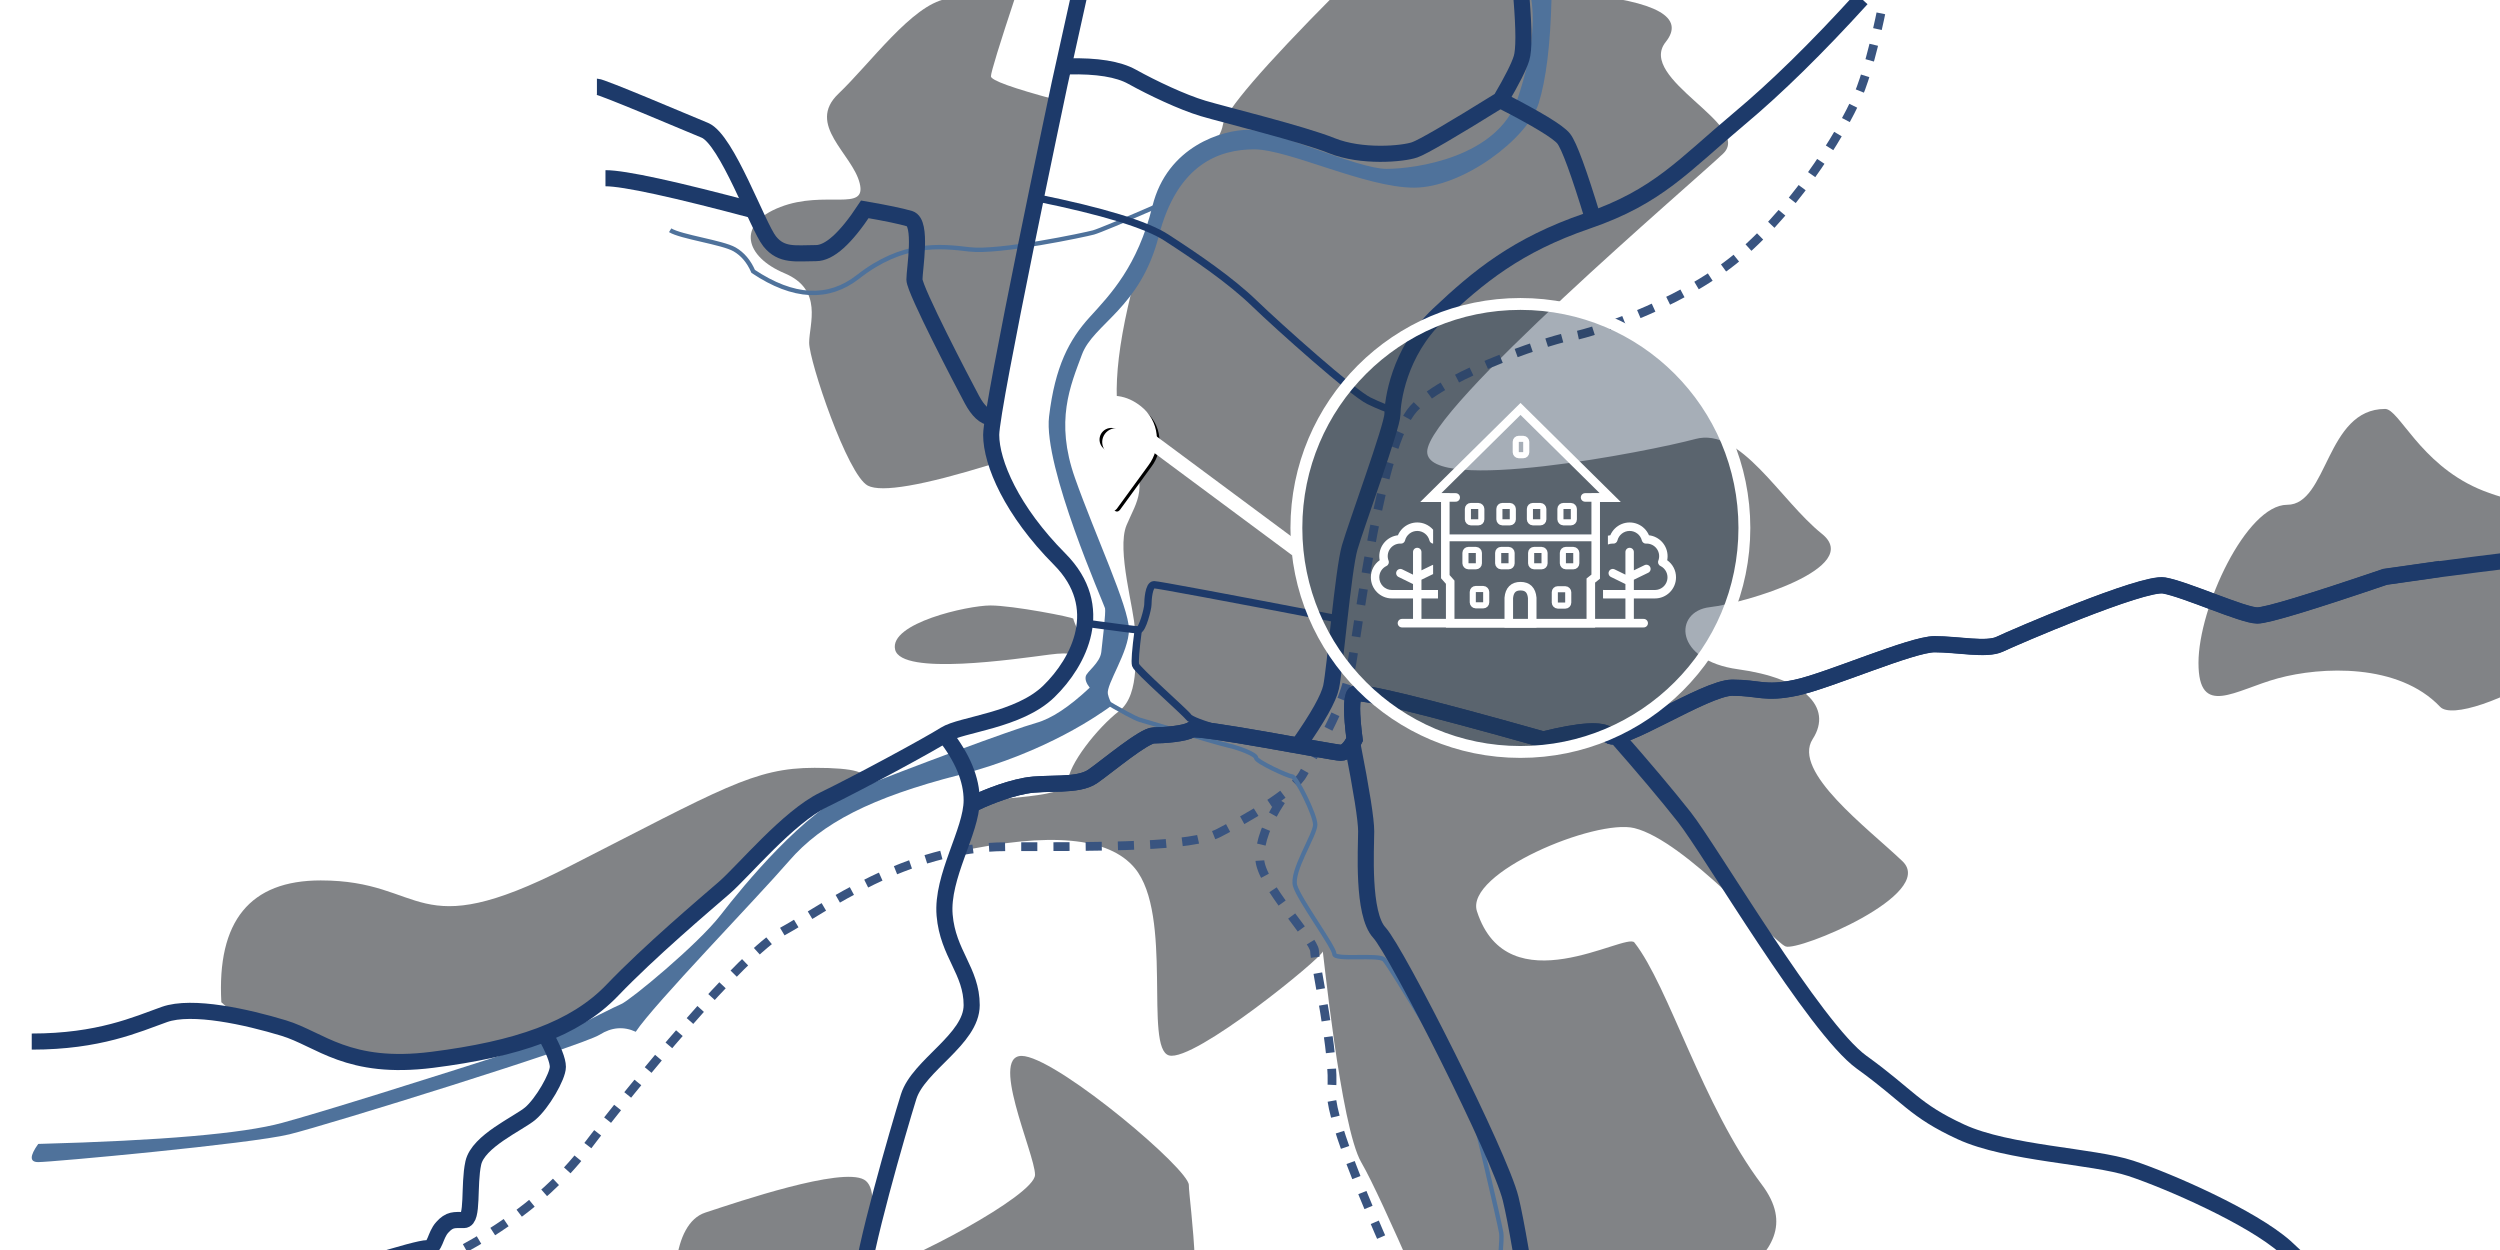 <?xml version="1.0" encoding="UTF-8"?>
<svg width="2048px" height="1024px" viewBox="0 0 2048 1024" version="1.1" xmlns="http://www.w3.org/2000/svg" xmlns:xlink="http://www.w3.org/1999/xlink">
    <!-- Generator: Sketch 61 (89581) - https://sketch.com -->
    <title>Wasen Karte</title>
    <desc>Created with Sketch.</desc>
    <defs>
        <path d="M910.26,417 C909.325,416.573 908.541,415.887 908.008,415.024 C899.327,403.059 890.577,391.136 881.943,379.135 C878.655,374.528 876.665,369.164 876.169,363.573 C874.712,349.013 882.794,335.007 896.505,329.231 C909.81,323.615 922.379,325.328 933.63,334.307 C940.482,339.732 944.836,347.591 945.723,356.147 C946.84,364.657 944.551,373.263 939.331,380.173 C930.928,391.701 922.518,403.246 914.1,414.816 C913.552,415.762 912.72,416.526 911.716,416.999 L910.26,417 Z M921.862,360.17 C921.88,355.58 919.117,351.432 914.857,349.648 C910.601,347.861 905.678,348.79 902.373,351.998 C899.071,355.21 898.034,360.074 899.746,364.335 C901.457,368.597 905.581,371.421 910.203,371.499 C913.264,371.535 916.214,370.36 918.403,368.234 C920.592,366.109 921.833,363.207 921.862,360.17 L921.862,360.17 Z" id="path-1"></path>
        <filter x="-16.9%" y="-15.2%" width="145.1%" height="134.7%" filterUnits="objectBoundingBox" id="filter-2">
            <feMorphology radius="1.8" operator="dilate" in="SourceAlpha" result="shadowSpreadOuter1"></feMorphology>
            <feOffset dx="4" dy="2" in="shadowSpreadOuter1" result="shadowOffsetOuter1"></feOffset>
            <feGaussianBlur stdDeviation="4" in="shadowOffsetOuter1" result="shadowBlurOuter1"></feGaussianBlur>
            <feComposite in="shadowBlurOuter1" in2="SourceAlpha" operator="out" result="shadowBlurOuter1"></feComposite>
            <feColorMatrix values="0 0 0 0 0   0 0 0 0 0   0 0 0 0 0  0 0 0 0.117 0" type="matrix" in="shadowBlurOuter1"></feColorMatrix>
        </filter>
    </defs>
    <g id="Wasen-Karte" stroke="none" stroke-width="1" fill="none" fill-rule="evenodd">
        <path d="M181.328,821.062 C177.658,754.515 204.781,721.241 262.697,721.241 C349.57,721.241 337.998,775.152 464.722,710.596 C591.446,646.039 617.676,629 667.305,629 C700.391,629 713.302,632.872 706.039,640.616 L656.961,665.947 L602.052,721.241 L541.106,772.154 L494.463,821.062 L444.5,847.326 L342.538,871 L262.697,856.991 L195.934,833.934 L181.328,821.062 Z" id="Path-44" fill-opacity="0.5" fill="#04080E"></path>
        <path d="M654.572,1118.083 C630.91,1118.083 570.29,1132.977 559.266,1095.459 C548.242,1057.94 550.206,1002.406 577.814,993.345 C605.422,984.284 689.198,955.82 707.845,966.375 C726.492,976.931 699.643,1041.845 720.025,1038.659 C740.406,1035.473 847.897,979.592 847.897,962.37 C847.897,945.147 808.243,859.769 839.634,865.253 C871.024,870.737 973.895,957.858 973.895,970.761 C973.895,983.663 989.54,1084.397 966.052,1084.397 C942.564,1084.397 839.735,1087.492 802.867,1071.286 C766,1055.08 726.367,1108.047 720.025,1113.065 C713.683,1118.083 678.234,1118.083 654.572,1118.083 Z" id="Path-46" fill-opacity="0.5" fill="#04080E"></path>
        <path d="M859.672,536.253 C832.268,539.809 738.403,553.834 733.287,532.165 C728.172,510.495 792.786,496 811.35,496 C829.914,496 879.267,505.663 879.267,506.871 C879.267,507.677 881.178,512.508 885,521.366 L879.267,542.413 C884.473,535.936 877.941,533.883 859.672,536.253 Z" id="Path-50" fill-opacity="0.5" fill="#04080E"></path>
        <path d="M811.772,380.527 C755.715,397.836 722.104,403.606 710.939,397.836 C694.19,389.182 662.861,295.861 662.861,280.754 C662.861,265.647 674.705,237.254 642.654,223.835 C610.604,210.417 602.566,183.759 639.252,169.58 C675.938,155.401 710.293,174.151 704.237,150.021 C698.182,125.89 660.249,102.181 686.818,76.824 C713.386,51.467 747.002,4.312 775.136,-0.872 C793.891,-4.328 812.993,-5.614 832.442,-4.73 C818.662,36.819 811.772,59.232 811.772,62.509 C811.772,65.786 829.515,72.188 865,81.717 L815.764,334.799 L811.772,380.527 Z" id="Path-43" fill-opacity="0.5" fill="#04080E"></path>
        <path d="M795.836,658.631 C795.836,662.142 791.891,675.228 784,697.889 C859.973,681.295 908.512,685.724 929.615,711.177 C961.27,749.356 937.13,858.863 957.655,864.602 C978.18,870.341 1083.568,784.078 1083.568,779.466 C1083.568,774.854 1098.097,923.173 1115.194,952.269 C1132.292,981.366 1184.894,1105.977 1191.16,1120.705 C1195.337,1130.524 1193.603,1149.622 1185.959,1178 L1322.699,1174.079 C1307.764,1178.164 1313.158,1160.373 1338.882,1120.705 C1377.467,1061.203 1492.061,1035.263 1443.234,970.377 C1394.408,905.491 1367.185,808.122 1338.882,772.089 C1332.075,763.423 1235.265,824.752 1209.933,746.571 C1199.746,715.13 1307.082,670.555 1338.882,678.392 C1380.751,688.71 1452.247,771.189 1462.788,775.327 C1473.329,779.466 1586.835,732.554 1558.461,705.473 C1530.086,678.392 1467.776,632.059 1484.933,605.465 C1502.089,578.871 1476.764,555.474 1423.884,548.275 C1371.005,541.076 1370.944,500.784 1400.68,497.399 C1430.417,494.014 1526.917,464.901 1492.485,437.288 C1458.053,409.674 1426.095,349.524 1388.709,359.653 C1351.324,369.781 1169.152,405.376 1169.152,370.081 C1169.152,334.786 1386.949,149.361 1411.561,125.885 C1436.174,102.409 1340.408,64.614 1364.559,34.376 C1380.659,14.217 1357.271,1.092 1294.395,-5 L1094.156,-5 C1034.579,55.022 1003.767,90.875 1001.721,102.559 C999.675,114.244 986.873,129.027 963.314,146.907 L929.615,228.402 C912.432,293.295 910.184,338.116 922.872,362.863 C941.903,399.985 931.346,409.965 922.872,430.226 C914.398,450.486 929.615,500.58 929.615,515.729 C929.615,530.877 934.705,568.738 916.876,582.422 C899.047,596.105 874.798,626.833 874.798,640.987 C874.798,655.142 795.836,653.366 795.836,658.631 Z" id="Path-47" fill-opacity="0.5" fill="#04080E"></path>
        <path d="M1998.971,579.04 C1964.836,543.051 1901.532,546.05 1866.202,555.647 C1830.871,565.244 1801,588.519 1801,543.051 C1801,497.583 1840.233,413.52 1873.649,413.52 C1907.064,413.52 1905.175,335 1953.904,335 C1965.239,335 1982.093,379.162 2029.885,400.186 C2077.638,421.193 2156.332,419.049 2161.382,449.625 C2173.003,519.995 2017.231,598.292 1998.971,579.04 Z" id="Path-49" fill-opacity="0.5" fill="#04080E"></path>
        <path d="M31.323,937.105 C132.373,934.393 198.979,928.641 231.143,919.848 C263.306,911.055 336.809,888.204 451.652,851.295 C484.891,834.177 503.971,824.59 508.891,822.533 C516.271,819.447 571.661,773.732 590.322,749.61 C608.983,725.487 659.576,663.739 700.44,647.021 C741.305,630.302 830.374,597.323 848.908,592.189 C861.265,588.766 875.865,579.147 892.708,563.331 C889.927,559.835 888.837,556.758 889.438,554.1 C890.34,550.113 901.173,543.132 902.182,534.165 C903.191,525.198 906.011,501.56 905.242,498.294 C904.474,495.028 854.496,382.378 859.393,341.252 C864.289,300.125 875.924,278.207 892.708,259.772 C909.493,241.336 931.912,218.265 944.05,168.961 C956.189,119.657 1001.692,106.336 1022.736,106.336 C1043.78,106.336 1112.007,138.334 1135.707,138.334 C1159.408,138.334 1227.131,129.027 1243.318,80.532 C1254.109,48.201 1257.805,21.024 1254.404,-1 L1271,-1 C1270.075,36.688 1266.56,65.257 1260.456,84.707 C1251.3,113.881 1198.011,153.736 1158.389,153.736 C1118.766,153.736 1055.576,122.356 1027.375,122.356 C999.174,122.356 964.415,134.173 949.256,193.44 C934.098,252.707 895.719,265.086 886.301,290.516 C876.882,315.946 864.116,344.813 880.596,391.533 C897.076,438.252 924.843,497.338 924.843,515.751 C924.843,534.165 905.896,560.715 907.581,568.546 C909.266,576.376 912.98,576.615 907.581,580.221 C902.182,583.828 858.195,616.241 785.875,634.815 C713.555,653.389 673.234,674.257 646.427,705.271 C619.62,736.284 535.703,822.643 520.797,845.228 C510.895,840.679 501.058,841.476 491.286,847.618 C476.629,856.831 269.158,921.354 237.119,929.229 C205.08,937.105 41.969,952 31.323,952 C24.226,952 24.226,947.035 31.323,937.105 Z" id="Path-25" fill="#4F729B"></path>
        <path d="M952,167 C918.857,181.412 900.099,189.224 895.724,190.434 C889.161,192.25 818.532,207.249 794.185,204.293 C769.838,201.338 739.423,198.222 702.928,226.758 C678.599,245.782 649.967,244.308 617.032,222.337 C613.456,214.12 608.366,208.105 601.761,204.293 C591.854,198.576 557.827,194.098 549,188.625" id="Path-52" stroke="#4F729B" stroke-width="3.6"></path>
        <path d="M23,1113 C248.153,1059.945 364.715,1031.238 372.686,1026.881 C384.642,1020.346 441.38,991.559 479.736,940.866 C518.092,890.173 607.498,781.376 641.386,762.857 C675.274,744.338 742.049,693.617 824.351,693.617 C906.654,693.617 976.131,693.907 998.562,682.271 C1020.993,670.634 1059.461,649.016 1067.57,633.83 C1075.68,618.645 1100.739,582.359 1107.515,542.939 C1114.291,503.519 1130.834,364.99 1157.98,334.782 C1185.126,304.573 1279.567,275.57 1286.874,275.57 C1294.181,275.57 1374.001,252.191 1424.187,209.993 C1474.373,167.795 1514.411,99.542 1524.472,72.305 C1531.18,54.147 1538.022,26.712 1545,-10" id="Path-40" stroke="#395480" stroke-width="7.2" stroke-dasharray="13.2"></path>
        <path d="M1049.465,656 C1037.822,673.85 1032,689.638 1032,703.365 C1032,723.956 1076.894,769.84 1076.894,779.059 C1076.894,788.278 1094.246,866.089 1090.783,892.985 C1088.475,910.916 1112.167,973.643 1161.859,1081.166 C1180.623,1110.369 1188.449,1129.949 1185.335,1139.907 C1182.222,1149.865 1179.811,1162.896 1178.104,1179" id="Path-41" stroke="#395480" stroke-width="7.2" stroke-dasharray="13.2"></path>
        <path d="M26,853.26 C81.14,853.26 111.864,839.194 134.653,831.073 C157.443,822.953 202.412,833.102 232.343,842.167 C262.274,851.231 284.843,876.989 354.136,868.198 C423.428,859.408 470.929,843.242 501.522,811.276 C532.114,779.31 577.252,741.183 593.2,727.35 C609.148,713.518 645.56,669.35 674.806,655.134 C704.052,640.917 760.773,610.226 774.142,601.745 C787.511,593.264 834.487,590.457 859.251,566.368 C884.014,542.278 907.16,497.361 868.052,458.029 C828.944,418.697 811.988,379.285 811.988,356.232 C811.988,333.178 868.052,68.584 868.052,68.584 C868.052,68.584 873.854,42.39 885.459,-10" id="Path-26" stroke="#1D3A6A" stroke-width="13.2"></path>
        <path d="M901,572 C918.935,582.646 929.884,588.548 933.848,589.705 C939.793,591.44 998.058,608.966 1006.189,610.716 C1014.32,612.465 1029.001,617.925 1029.001,620.869 C1029.001,623.813 1055.327,636.044 1058.463,636.044 C1061.6,636.044 1077.434,667.324 1077.434,675.586 C1077.434,683.848 1057.341,713.934 1060.993,725.721 C1064.646,737.507 1093.074,776.048 1093.074,781.472 C1093.074,786.895 1128.847,781.579 1133.8,785.999 C1138.753,790.419 1201.527,895.633 1204.283,902.47 C1207.039,909.308 1228.205,1000.582 1229.82,1009.984 C1231.436,1019.385 1221.614,1095.467 1221.614,1107.634 C1221.614,1119.8 1218.163,1171.987 1218.163,1179" id="Path-51" stroke="#4F729B" stroke-width="3.6"></path>
        <path d="M773.837,602 C788.612,620.783 796,638.653 796,655.611 C796,681.048 771.136,717.991 773.837,749.713 C776.538,781.436 796,795.333 796,823.399 C796,851.465 752.457,872.562 744.365,898.378 C736.272,924.195 705.815,1029.391 705.815,1052.55 C705.815,1075.709 707.841,1169.648 694,1178" id="Path-27" stroke="#1D3A6A" stroke-width="13.2"></path>
        <path d="M889,510.489 C915.95,514.163 930.503,516 932.659,516 C935.893,516 940.348,498.527 940.348,495.229 C940.348,491.932 941.017,479 945.392,479 C948.309,479 999.512,488.539 1099,507.616" id="Path-28" stroke="#1D3A6A" stroke-width="6"></path>
        <path d="M932.464,516 C930.274,532.551 929.544,542.15 930.274,544.799 C931.369,548.772 971.391,583.943 973.573,587.301 C975.028,589.539 984.86,593.29 1003.07,598.555 L1068,610" id="Path-29" stroke="#1D3A6A" stroke-width="6"></path>
        <path d="M849,162 C903.552,173.073 939.08,183.961 955.584,194.663 C980.339,210.717 1007.886,229.464 1027.739,248.648 C1047.592,267.831 1108.225,321.929 1121.384,328.292 C1130.156,332.534 1136.695,335.103 1141,336" id="Path-30" stroke="#1D3A6A" stroke-width="6"></path>
        <path d="M796,659 C803.818,655.13 822.408,646.916 839.982,643.65 C857.557,640.385 882.799,644.718 895.329,635.909 C907.859,627.099 937.122,602.41 945.203,602.41 C953.283,602.41 971.015,601.018 975.762,597.753 C980.509,594.488 1092.164,616.626 1098.283,616.626 C1102.361,616.626 1106.165,613.006 1109.694,605.767 C1106.972,584.312 1106.972,571.871 1109.694,568.443 C1112.417,565.014 1163.939,577.455 1264.26,605.767 C1294.604,598.177 1312.596,597.058 1318.236,602.41 C1326.696,610.437 1397.021,563.3 1419.047,563.3 C1441.073,563.3 1445.347,568.757 1471.339,563.3 C1497.332,557.843 1565.978,527.664 1584.84,527.664 C1603.701,527.664 1627.532,532.766 1638.166,527.664 C1648.799,522.562 1755.36,476.494 1772.816,479.52 C1790.271,482.547 1837.5,504.106 1849.146,504.106 C1856.91,504.106 1891.83,493.548 1953.907,472.432 L1999,466" id="Path-31" stroke="#1D3A6A" stroke-width="13.2"></path>
        <path d="M1064,610 C1079.602,587.775 1088.416,572.053 1090.442,562.835 C1093.481,549.008 1100.322,466.941 1105.66,448.548 C1110.997,430.155 1140.677,349.181 1140.677,339.379 C1140.677,329.577 1145.479,288.692 1178.3,257.733 C1211.12,226.774 1242.363,200.8 1300.385,180.955 C1358.407,161.111 1379.207,135.387 1424.767,97.277 C1455.14,71.871 1488.551,39.112 1525,-1" id="Path-32" stroke="#1D3A6A" stroke-width="13.2"></path>
        <path d="M1108,610 C1115.447,647.934 1119.17,671.611 1119.17,681.031 C1119.17,695.162 1115.758,748.63 1129.972,764.004 C1144.186,779.379 1228.923,946.675 1237.554,982.064 C1246.185,1017.453 1265.907,1146.482 1262.638,1174" id="Path-33" stroke="#1D3A6A" stroke-width="13.2"></path>
        <path d="M1323,602 C1346.361,628.55 1365.261,650.971 1379.701,669.262 C1401.361,696.699 1486.635,842.542 1525.07,870.204 C1563.505,897.866 1567.823,909.461 1606.45,927.261 C1645.077,945.061 1714.474,946.827 1745.571,957.117 C1776.667,967.407 1844.475,997.095 1872.035,1021.47 C1890.407,1037.72 1932.729,1083.23 1999,1158" id="Path-34" stroke="#1D3A6A" stroke-width="13.2"></path>
        <path d="M875,54.384 C898.659,53.801 916.112,56.628 927.359,62.865 C944.229,72.219 968.517,83.712 985.556,88.812 C1002.595,93.912 1066.616,109.519 1090.972,119.333 C1115.328,129.148 1149.031,126.156 1158.9,122.745 C1165.48,120.47 1188.94,106.804 1229.28,81.745 C1238.623,65.865 1244.34,54.518 1246.431,47.706 C1248.523,40.894 1248.523,24.659 1246.431,-1" id="Path-35" stroke="#1D3A6A" stroke-width="13.2"></path>
        <path d="M1229,82 C1259.217,97.466 1276.54,107.987 1280.97,113.561 C1285.399,119.136 1293.409,140.949 1305,179" id="Path-36" stroke="#1D3A6A" stroke-width="13.2"></path>
        <path d="M812,342 C806.486,341.563 801.223,336.684 796.211,327.366 C788.692,313.387 749.11,237.469 749.11,229.015 C749.11,220.562 755.795,182.331 745.27,179.175 C738.253,177.071 725.985,174.511 708.465,171.497 C692.677,195.402 679.339,207.354 668.453,207.354 C652.123,207.354 640.27,209.957 630.477,197.661 C620.685,185.365 595.471,114.226 577.422,106.733 C559.373,99.24 492.84,71 489,71" id="Path-37" stroke="#1D3A6A" stroke-width="13.2"></path>
        <path d="M446.394,847 C453.465,859.789 457,868.78 457,873.972 C457,881.761 444.182,904.024 434.379,912.245 C424.576,920.465 391.722,934.735 387.738,952.687 C383.754,970.638 387.923,999.459 380.053,999.459 C372.184,999.459 368.434,998.615 362.289,1005.454 C356.145,1012.293 356.784,1022.488 350.066,1022.488 C345.588,1022.488 329.232,1026.869 301,1035.63 C303.272,1050.173 306.627,1057.445 311.065,1057.445 C317.722,1057.445 361.987,1047.218 366.538,1057.445 C371.088,1067.67 377.34,1129.254 369.815,1142.252 C362.289,1155.251 350.066,1163.396 350.066,1171" id="Path-38" stroke="#1D3A6A" stroke-width="13.2"></path>
        <path d="M620,173 C552.736,155 511.403,146 496,146" id="Path-42" stroke="#1D3A6A" stroke-width="13.2"></path>
        <path d="M796,659 C803.818,655.135 822.407,646.93 839.981,643.668 C857.555,640.407 882.796,644.735 895.326,635.936 C907.855,627.136 937.117,602.476 945.197,602.476 C953.278,602.476 971.009,601.086 975.756,597.825 C980.503,594.563 1092.154,616.675 1098.272,616.675 C1102.351,616.675 1106.155,613.06 1109.683,605.829 C1106.961,584.4 1106.961,571.973 1109.683,568.548 C1112.406,565.124 1163.926,577.551 1264.244,605.829 C1294.587,598.248 1312.578,597.131 1318.218,602.476 C1326.678,610.494 1397,563.412 1419.025,563.412 C1441.051,563.412 1445.324,568.862 1471.316,563.412 C1497.308,557.961 1565.951,527.817 1584.812,527.817 C1603.673,527.817 1627.504,532.913 1638.137,527.817 C1648.77,522.721 1755.327,476.707 1772.782,479.73 C1790.236,482.753 1837.464,504.287 1849.109,504.287 C1856.873,504.287 1891.792,493.741 1953.867,472.65 L1998.958,466.225 C2088.531,454.401 2142.878,449.04 2162,450.141" id="Path-31" stroke="#1D3A6A" stroke-width="13.2"></path>
        <g id="Shape-Copy-2" fill-rule="nonzero">
            <use fill="black" fill-opacity="1" filter="url(#filter-2)" xlink:href="#path-1"></use>
            <use stroke="#FFFFFF" stroke-width="3.6" fill="#FFFFFF" xlink:href="#path-1"></use>
        </g>
        <g id="Group-3" transform="translate(1062, 249)" fill="#22354D" fill-opacity="0.4" stroke="#FFFFFF" stroke-width="9.72">
            <g id="Group-2">
                <circle id="Oval" cx="183.5" cy="183.5" r="183.5"></circle>
            </g>
        </g>
        <line x1="930" y1="352" x2="1062" y2="450" id="Line-10" stroke="#FFFFFF" stroke-width="12"></line>
        <g id="Group" transform="translate(1123, 335)">
            <path d="M31.462,94.289 C35.652,92.57 40.348,92.57 44.538,94.289 C47.048,95.322 49.255,96.923 51.002,98.938 L51,110.327 C49.575,110.187 48.365,109.167 47.998,107.748 C46.848,103.158 42.725,99.943 37.999,99.943 C33.273,99.943 29.15,103.158 28,107.748 C27.616,109.328 26.168,110.416 24.546,110.341 L24.546,110.341 C24.421,110.341 24.067,110.291 23.938,110.291 C20.572,110.345 17.444,112.047 15.565,114.847 C13.69,117.647 13.302,121.19 14.526,124.33 C15.15,126.002 14.401,127.877 12.799,128.653 L12.799,128.653 C9.2,130.351 6.906,133.975 6.909,137.957 C6.909,143.688 11.548,148.332 17.272,148.332 L17.272,148.332 L34.545,148.332 L34.545,143.455 L22.653,137.636 C20.939,136.792 20.237,134.718 21.081,133.002 C21.924,131.29 23.999,130.584 25.709,131.428 L25.709,131.428 L34.544,135.751 L34.544,117.207 C34.544,115.295 36.089,113.749 37.999,113.749 C39.908,113.749 41.453,115.295 41.453,117.207 L41.453,117.207 L41.453,132.226 L50.316,127.926 C50.54,127.825 50.769,127.751 51,127.7 L51,135.279 L41.454,139.912 L41.454,148.332 L55,148.331 L55,155.249 L41.454,155.25 L41.454,172.542 C41.454,174.453 39.909,176 38,176 C36.091,176 34.545,174.453 34.545,172.542 L34.545,172.542 L34.545,155.25 L17.273,155.25 C12.691,155.25 8.299,153.43 5.06,150.184 C1.818,146.942 5.39432713e-12,142.544 5.39432713e-12,137.958 C-0.02,132.382 2.682,127.147 7.236,123.935 C7.021,122.858 6.913,121.764 6.909,120.666 C6.909,116.431 8.461,112.338 11.271,109.173 C14.081,106.005 17.957,103.982 22.161,103.486 C23.932,99.315 27.275,96.012 31.462,94.289 Z" id="Combined-Shape" fill="#FFFFFF" fill-rule="nonzero"></path>
            <path d="M205.462,94.289 C209.652,92.57 214.348,92.57 218.538,94.289 C222.725,96.012 226.068,99.315 227.839,103.486 C232.042,103.982 235.919,106.005 238.729,109.173 C241.539,112.338 243.091,116.431 243.091,120.666 C243.088,121.764 242.98,122.858 242.764,123.935 C247.318,127.147 250.02,132.382 250,137.958 C250,142.545 248.182,146.942 244.94,150.184 C241.701,153.43 237.308,155.25 232.727,155.25 L232.727,155.25 L215.454,155.25 L215.454,172.542 C215.454,174.453 213.909,176 212,176 C210.091,176 208.545,174.453 208.545,172.542 L208.545,172.542 L208.545,155.25 L191.273,155.25 C190.914,155.25 190.556,155.239 190.199,155.217 L190.199,148.277 C190.552,148.313 190.91,148.332 191.272,148.332 L191.272,148.332 L208.545,148.332 L208.545,143.455 L196.653,137.636 C194.939,136.792 194.237,134.718 195.081,133.002 C195.924,131.29 197.999,130.584 199.709,131.428 L199.709,131.428 L208.544,135.751 L208.544,117.207 C208.544,115.295 210.089,113.749 211.999,113.749 C213.908,113.749 215.453,115.295 215.453,117.207 L215.453,117.207 L215.453,132.226 L224.316,127.926 C226.019,127.16 228.027,127.893 228.84,129.578 C229.656,131.263 228.981,133.293 227.318,134.154 L227.318,134.154 L215.454,139.912 L215.454,148.332 L232.726,148.332 C237.537,148.298 241.693,144.958 242.759,140.26 C243.828,135.566 241.531,130.753 237.21,128.636 C235.604,127.859 234.858,125.985 235.482,124.313 C236.714,121.135 236.295,117.549 234.359,114.742 C232.422,111.936 229.224,110.271 225.817,110.301 L225.817,110.3 L225.822,110.312 C225.81,110.337 225.68,110.341 225.529,110.341 L225.453,110.341 C223.837,110.396 222.403,109.315 221.998,107.748 C220.848,103.158 216.725,99.943 211.999,99.943 C207.273,99.943 203.15,103.158 202,107.748 C201.616,109.328 200.168,110.416 198.546,110.341 L198.546,110.341 C198.421,110.341 198.067,110.291 197.938,110.291 C196.637,110.312 195.371,110.579 194.2,111.06 L194.199,103.833 C194.843,103.68 195.498,103.564 196.161,103.486 C197.932,99.315 201.275,96.012 205.462,94.289 Z" id="Combined-Shape" fill="#FFFFFF" fill-rule="nonzero"></path>
            <polygon id="Rectangle" stroke="#FFFFFF" stroke-width="7" points="49 72.714 122.6 1.84741111e-13 196.2 72.714 184.2 72.714 184.2 137.405 180.2 140.578 180.2 175.6 65 175.6 65 141.944 61 137.405 61 72.714"></polygon>
            <path d="M113,154.752 C113.596,148.384 116.796,145.2 122.6,145.2 C128.404,145.2 131.604,148.384 132.2,154.752 L132.2,175.6 L113,175.6 L113,154.752 Z" id="Rectangle" stroke="#FFFFFF" stroke-width="7"></path>
            <rect id="Rectangle" stroke="#FFFFFF" stroke-width="5" x="83.5" y="147.5" width="11" height="13.4" rx="2.4"></rect>
            <rect id="Rectangle" stroke="#FFFFFF" stroke-width="5" x="150.7" y="147.7" width="11" height="13.4" rx="2.4"></rect>
            <rect id="Rectangle" stroke="#FFFFFF" stroke-width="5" x="104.3" y="115.5" width="11" height="13.4" rx="2.4"></rect>
            <rect id="Rectangle" stroke="#FFFFFF" stroke-width="5" x="77.5" y="115.5" width="11" height="13.4" rx="2.4"></rect>
            <rect id="Rectangle" stroke="#FFFFFF" stroke-width="5" x="157.3" y="115.5" width="11" height="13.4" rx="2.4"></rect>
            <rect id="Rectangle" stroke="#FFFFFF" stroke-width="5" x="131.3" y="115.5" width="11" height="13.4" rx="2.4"></rect>
            <rect id="Rectangle" stroke="#FFFFFF" stroke-width="5" x="105.3" y="79.5" width="11" height="13.4" rx="2.4"></rect>
            <rect id="Rectangle" stroke="#FFFFFF" stroke-width="5" x="79.5" y="79.5" width="11" height="13.4" rx="2.4"></rect>
            <rect id="Rectangle" stroke="#FFFFFF" stroke-width="5" x="155.3" y="79.5" width="11" height="13.4" rx="2.4"></rect>
            <rect id="Rectangle" stroke="#FFFFFF" stroke-width="5" x="130.3" y="79.5" width="11" height="13.4" rx="2.4"></rect>
            <line x1="52.5" y1="72.5" x2="69.5" y2="72.5" id="Line-14" stroke="#FFFFFF" stroke-width="7" stroke-linecap="round"></line>
            <line x1="175.5" y1="72.5" x2="192.5" y2="72.5" id="Line-14" stroke="#FFFFFF" stroke-width="7" stroke-linecap="round"></line>
            <line x1="63.8" y1="105.6" x2="183.8" y2="105.6" id="Line-12" stroke="#FFFFFF" stroke-width="5.6" stroke-linecap="square"></line>
            <rect id="Rectangle" stroke="#FFFFFF" stroke-width="5" x="118.7" y="24.5" width="8.6" height="13.4" rx="2.4"></rect>
            <line x1="25.5" y1="175.5" x2="223.5" y2="175.5" id="Line-15" stroke="#FFFFFF" stroke-width="7" stroke-linecap="round"></line>
        </g>
    </g>
</svg>